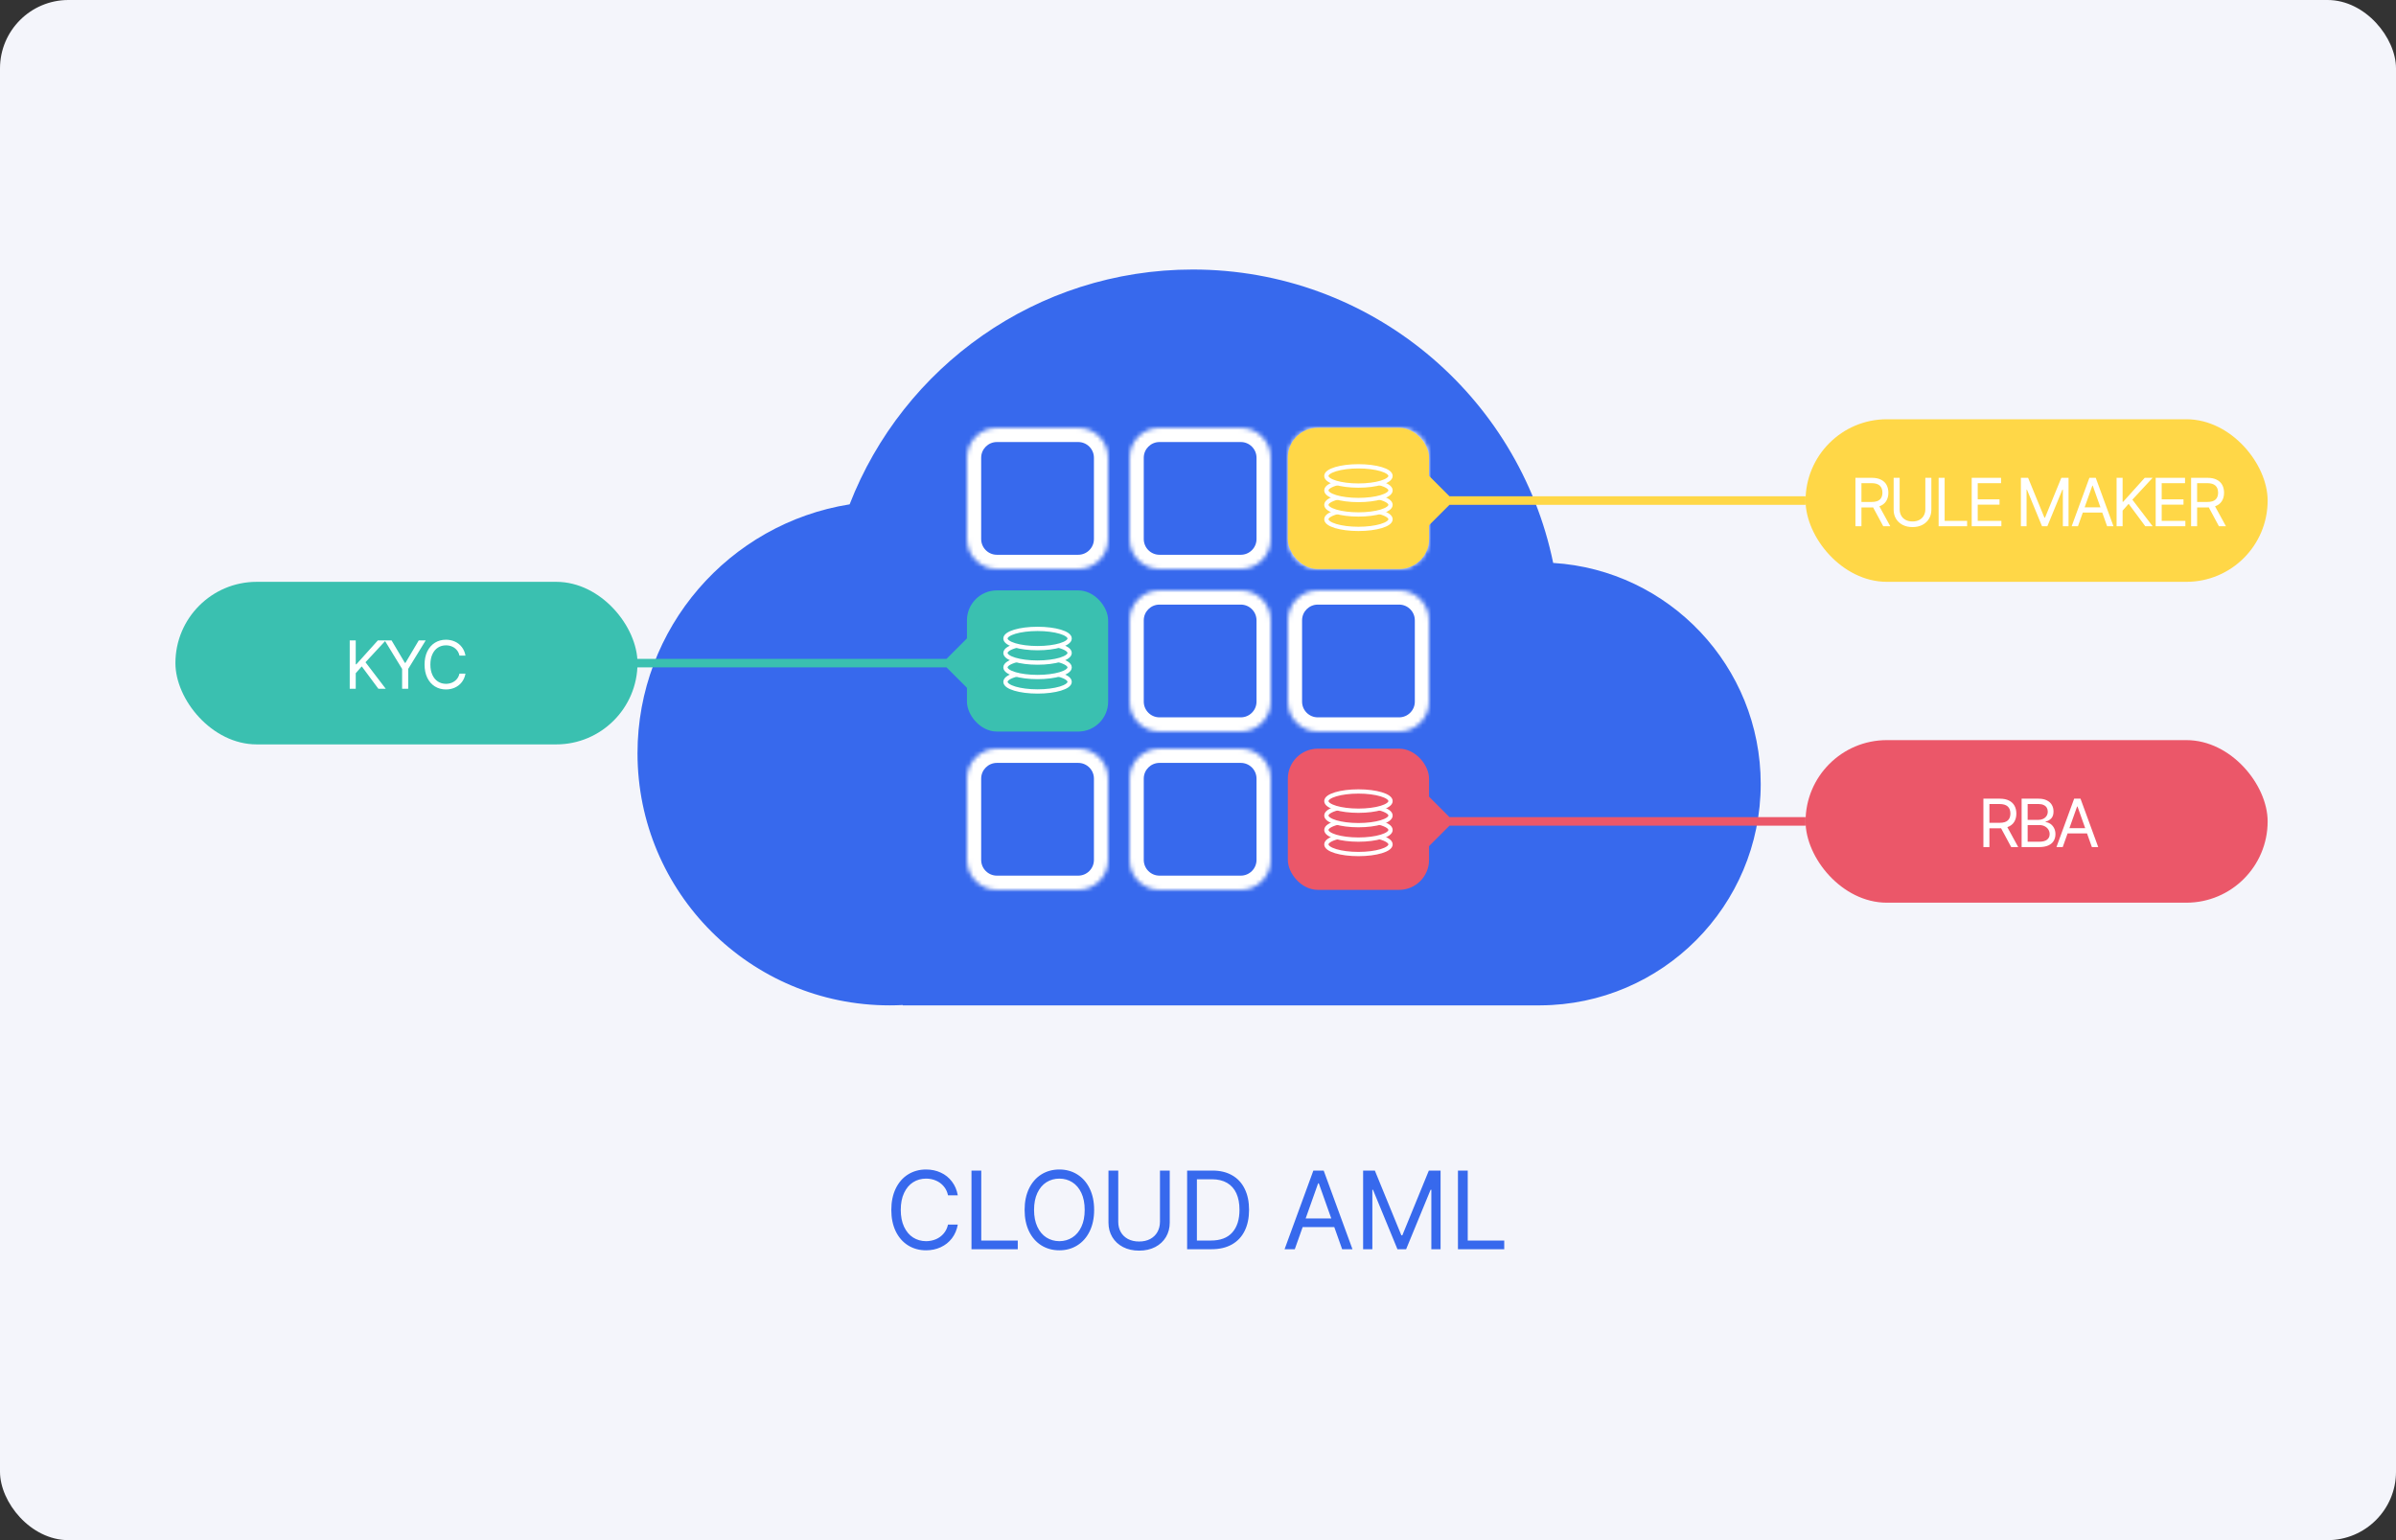 <svg width="560" height="360" viewBox="0 0 560 360" fill="none" xmlns="http://www.w3.org/2000/svg">
<rect x="0" y="0" width="560" height="360" fill="#333333" stroke="none"/>
<rect width="560" height="360" rx="16" fill="#F4F5FB"/>
<path fill-rule="evenodd" clip-rule="evenodd" d="M211 234.921C209.982 234.974 208.957 235 207.926 235C175.382 235 149 208.618 149 176.074C149 146.711 170.477 122.364 198.579 117.885C211.048 85.768 242.254 63 278.778 63C320.307 63 354.961 92.436 363.013 131.582C390.083 133.261 411.519 155.748 411.519 183.241C411.519 211.746 388.475 234.87 360 234.999V235H278.778H211V234.921Z" fill="#3769ED"/>
<path d="M221.574 279.406C221.405 278.585 221.071 277.883 220.571 277.299C220.072 276.706 219.463 276.258 218.743 275.953C218.032 275.648 217.266 275.496 216.445 275.496C215.32 275.496 214.308 275.78 213.411 276.347C212.522 276.914 211.82 277.747 211.304 278.848C210.787 279.948 210.529 281.268 210.529 282.809C210.529 284.34 210.787 285.657 211.304 286.757C211.82 287.857 212.522 288.691 213.411 289.258C214.308 289.825 215.32 290.113 216.445 290.121C217.266 290.113 218.032 289.96 218.743 289.664C219.454 289.359 220.059 288.915 220.559 288.331C221.058 287.747 221.396 287.049 221.574 286.236H223.859C223.639 287.464 223.182 288.534 222.488 289.448C221.794 290.354 220.923 291.048 219.873 291.53C218.832 292.013 217.689 292.254 216.445 292.254C214.871 292.254 213.466 291.869 212.23 291.099C211.003 290.328 210.043 289.232 209.349 287.811C208.663 286.38 208.32 284.713 208.32 282.809C208.32 280.904 208.663 279.241 209.349 277.819C210.043 276.389 211.003 275.289 212.23 274.519C213.466 273.748 214.871 273.363 216.445 273.363C217.689 273.363 218.832 273.604 219.873 274.087C220.914 274.561 221.782 275.255 222.476 276.169C223.178 277.075 223.639 278.154 223.859 279.406H221.574ZM227.059 273.617H229.344V289.969H237.875V292H227.059V273.617ZM255.725 282.809C255.725 284.713 255.378 286.38 254.684 287.811C253.99 289.232 253.025 290.328 251.789 291.099C250.562 291.869 249.165 292.254 247.6 292.254C246.025 292.254 244.62 291.869 243.385 291.099C242.158 290.328 241.197 289.232 240.503 287.811C239.817 286.38 239.475 284.713 239.475 282.809C239.475 280.904 239.817 279.241 240.503 277.819C241.197 276.389 242.158 275.289 243.385 274.519C244.62 273.748 246.025 273.363 247.6 273.363C249.165 273.363 250.562 273.748 251.789 274.519C253.025 275.289 253.99 276.389 254.684 277.819C255.378 279.241 255.725 280.904 255.725 282.809ZM241.684 282.809C241.684 284.34 241.942 285.657 242.458 286.757C242.974 287.857 243.677 288.691 244.565 289.258C245.463 289.825 246.474 290.113 247.6 290.121C248.725 290.113 249.732 289.825 250.621 289.258C251.518 288.691 252.225 287.857 252.741 286.757C253.257 285.657 253.516 284.34 253.516 282.809C253.516 281.268 253.257 279.948 252.741 278.848C252.225 277.747 251.518 276.914 250.621 276.347C249.732 275.78 248.725 275.496 247.6 275.496C246.474 275.496 245.463 275.78 244.565 276.347C243.677 276.914 242.974 277.747 242.458 278.848C241.942 279.948 241.684 281.268 241.684 282.809ZM273.396 273.617V285.779C273.396 287.032 273.1 288.158 272.508 289.156C271.915 290.146 271.077 290.925 269.994 291.492C268.911 292.051 267.658 292.33 266.236 292.33C264.814 292.33 263.562 292.051 262.479 291.492C261.395 290.925 260.557 290.146 259.965 289.156C259.372 288.158 259.076 287.032 259.076 285.779V273.617H261.361V285.602C261.361 286.49 261.556 287.282 261.945 287.976C262.335 288.67 262.897 289.215 263.634 289.613C264.379 290.003 265.246 290.197 266.236 290.197C267.227 290.197 268.09 290.003 268.826 289.613C269.562 289.215 270.125 288.67 270.515 287.976C270.904 287.282 271.103 286.49 271.111 285.602V273.617H273.396ZM277.459 292V273.617H283.4C285.178 273.617 286.705 273.985 287.983 274.722C289.261 275.45 290.239 276.503 290.916 277.883C291.593 279.254 291.932 280.887 291.932 282.783C291.932 284.696 291.589 286.342 290.903 287.722C290.218 289.101 289.219 290.159 287.907 290.896C286.595 291.632 285.017 292 283.172 292H277.459ZM283.02 289.969C285.229 289.969 286.892 289.342 288.009 288.09C289.134 286.829 289.697 285.06 289.697 282.783C289.697 281.294 289.456 280.016 288.974 278.949C288.491 277.883 287.768 277.066 286.803 276.499C285.838 275.932 284.653 275.648 283.248 275.648H279.744V289.969H283.02ZM300.234 292L306.963 273.617H309.375L316.104 292H313.691L311.851 286.82H304.462L302.621 292H300.234ZM311.152 284.814L308.232 276.588H308.08L305.16 284.814H311.152ZM321.334 273.617L327.529 288.75H327.758L333.953 273.617H336.695V292H334.537V278.111H334.359L328.646 292H326.615L320.902 278.111H320.75V292H318.592V273.617H321.334ZM340.758 273.617H343.043V289.969H351.574V292H340.758V273.617Z" fill="#3769ED"/>
<mask id="path-4-inside-1_809_4523" fill="white">
<path fill-rule="evenodd" clip-rule="evenodd" d="M226 107C226 103.134 229.134 100 233 100H252C255.866 100 259 103.134 259 107V126C259 129.866 255.866 133 252 133H233C229.134 133 226 129.866 226 126V107ZM226 182C226 178.134 229.134 175 233 175H252C255.866 175 259 178.134 259 182V201C259 204.866 255.866 208 252 208H233C229.134 208 226 204.866 226 201V182ZM297 107C297 103.134 293.866 100 290 100H271C267.134 100 264 103.134 264 107V126C264 129.866 267.134 133 271 133H290C293.866 133 297 129.866 297 126V107ZM264 145C264 141.134 267.134 138 271 138H290C293.866 138 297 141.134 297 145V164C297 167.866 293.866 171 290 171H271C267.134 171 264 167.866 264 164V145ZM297 182C297 178.134 293.866 175 290 175H271C267.134 175 264 178.134 264 182V201C264 204.866 267.134 208 271 208H290C293.866 208 297 204.866 297 201V182ZM301 107C301 103.134 304.134 100 308 100H327C330.866 100 334 103.134 334 107V126C334 129.866 330.866 133 327 133H308C304.134 133 301 129.866 301 126V107ZM334 145C334 141.134 330.866 138 327 138H308C304.134 138 301 141.134 301 145V164C301 167.866 304.134 171 308 171H327C330.866 171 334 167.866 334 164V145Z"/>
</mask>
<path fill-rule="evenodd" clip-rule="evenodd" d="M226 107C226 103.134 229.134 100 233 100H252C255.866 100 259 103.134 259 107V126C259 129.866 255.866 133 252 133H233C229.134 133 226 129.866 226 126V107ZM226 182C226 178.134 229.134 175 233 175H252C255.866 175 259 178.134 259 182V201C259 204.866 255.866 208 252 208H233C229.134 208 226 204.866 226 201V182ZM297 107C297 103.134 293.866 100 290 100H271C267.134 100 264 103.134 264 107V126C264 129.866 267.134 133 271 133H290C293.866 133 297 129.866 297 126V107ZM264 145C264 141.134 267.134 138 271 138H290C293.866 138 297 141.134 297 145V164C297 167.866 293.866 171 290 171H271C267.134 171 264 167.866 264 164V145ZM297 182C297 178.134 293.866 175 290 175H271C267.134 175 264 178.134 264 182V201C264 204.866 267.134 208 271 208H290C293.866 208 297 204.866 297 201V182ZM301 107C301 103.134 304.134 100 308 100H327C330.866 100 334 103.134 334 107V126C334 129.866 330.866 133 327 133H308C304.134 133 301 129.866 301 126V107ZM334 145C334 141.134 330.866 138 327 138H308C304.134 138 301 141.134 301 145V164C301 167.866 304.134 171 308 171H327C330.866 171 334 167.866 334 164V145Z" fill="#3769ED"/>
<path d="M252 96.677H233V103.323H252V96.677ZM262.323 126V107H255.677V126H262.323ZM233 136.323H252V129.677H233V136.323ZM222.677 107V126H229.323V107H222.677ZM252 171.677H233V178.323H252V171.677ZM262.323 201V182H255.677V201H262.323ZM233 211.323H252V204.677H233V211.323ZM222.677 182V201H229.323V182H222.677ZM271 103.323H290V96.677H271V103.323ZM267.323 126V107H260.677V126H267.323ZM290 129.677H271V136.323H290V129.677ZM293.677 107V126H300.323V107H293.677ZM290 134.677H271V141.323H290V134.677ZM300.323 164V145H293.677V164H300.323ZM271 174.323H290V167.677H271V174.323ZM260.677 145V164H267.323V145H260.677ZM271 178.323H290V171.677H271V178.323ZM267.323 201V182H260.677V201H267.323ZM290 204.677H271V211.323H290V204.677ZM293.677 182V201H300.323V182H293.677ZM327 96.677H308V103.323H327V96.677ZM337.323 126V107H330.677V126H337.323ZM308 136.323H327V129.677H308V136.323ZM297.677 107V126H304.323V107H297.677ZM308 141.323H327V134.677H308V141.323ZM304.323 164V145H297.677V164H304.323ZM327 167.677H308V174.323H327V167.677ZM330.677 145V164H337.323V145H330.677ZM327 174.323C332.701 174.323 337.323 169.701 337.323 164H330.677C330.677 166.031 329.031 167.677 327 167.677V174.323ZM297.677 164C297.677 169.701 302.299 174.323 308 174.323V167.677C305.969 167.677 304.323 166.031 304.323 164H297.677ZM327 141.323C329.031 141.323 330.677 142.969 330.677 145H337.323C337.323 139.299 332.701 134.677 327 134.677V141.323ZM308 134.677C302.299 134.677 297.677 139.299 297.677 145H304.323C304.323 142.969 305.969 141.323 308 141.323V134.677ZM308 129.677C305.969 129.677 304.323 128.031 304.323 126H297.677C297.677 131.701 302.299 136.323 308 136.323V129.677ZM330.677 126C330.677 128.031 329.031 129.677 327 129.677V136.323C332.701 136.323 337.323 131.701 337.323 126H330.677ZM308 96.677C302.299 96.677 297.677 101.299 297.677 107H304.323C304.323 104.969 305.969 103.323 308 103.323V96.677ZM327 103.323C329.031 103.323 330.677 104.969 330.677 107H337.323C337.323 101.299 332.701 96.677 327 96.677V103.323ZM290 211.323C295.701 211.323 300.323 206.701 300.323 201H293.677C293.677 203.031 292.031 204.677 290 204.677V211.323ZM260.677 201C260.677 206.701 265.299 211.323 271 211.323V204.677C268.969 204.677 267.323 203.031 267.323 201H260.677ZM290 178.323C292.031 178.323 293.677 179.969 293.677 182H300.323C300.323 176.299 295.701 171.677 290 171.677V178.323ZM271 171.677C265.299 171.677 260.677 176.299 260.677 182H267.323C267.323 179.969 268.969 178.323 271 178.323V171.677ZM271 167.677C268.969 167.677 267.323 166.031 267.323 164H260.677C260.677 169.701 265.299 174.323 271 174.323V167.677ZM293.677 164C293.677 166.031 292.031 167.677 290 167.677V174.323C295.701 174.323 300.323 169.701 300.323 164H293.677ZM271 134.677C265.299 134.677 260.677 139.299 260.677 145H267.323C267.323 142.969 268.969 141.323 271 141.323V134.677ZM290 141.323C292.031 141.323 293.677 142.969 293.677 145H300.323C300.323 139.299 295.701 134.677 290 134.677V141.323ZM290 136.323C295.701 136.323 300.323 131.701 300.323 126H293.677C293.677 128.031 292.031 129.677 290 129.677V136.323ZM260.677 126C260.677 131.701 265.299 136.323 271 136.323V129.677C268.969 129.677 267.323 128.031 267.323 126H260.677ZM290 103.323C292.031 103.323 293.677 104.969 293.677 107H300.323C300.323 101.299 295.701 96.677 290 96.677V103.323ZM271 96.677C265.299 96.677 260.677 101.299 260.677 107H267.323C267.323 104.969 268.969 103.323 271 103.323V96.677ZM233 204.677C230.969 204.677 229.323 203.031 229.323 201H222.677C222.677 206.701 227.299 211.323 233 211.323V204.677ZM255.677 201C255.677 203.031 254.031 204.677 252 204.677V211.323C257.701 211.323 262.323 206.701 262.323 201H255.677ZM233 171.677C227.299 171.677 222.677 176.299 222.677 182H229.323C229.323 179.969 230.969 178.323 233 178.323V171.677ZM252 178.323C254.031 178.323 255.677 179.969 255.677 182H262.323C262.323 176.299 257.701 171.677 252 171.677V178.323ZM233 129.677C230.969 129.677 229.323 128.031 229.323 126H222.677C222.677 131.701 227.299 136.323 233 136.323V129.677ZM255.677 126C255.677 128.031 254.031 129.677 252 129.677V136.323C257.701 136.323 262.323 131.701 262.323 126H255.677ZM233 96.677C227.299 96.677 222.677 101.299 222.677 107H229.323C229.323 104.969 230.969 103.323 233 103.323V96.677ZM252 103.323C254.031 103.323 255.677 104.969 255.677 107H262.323C262.323 101.299 257.701 96.677 252 96.677V103.323Z" fill="white" mask="url(#path-4-inside-1_809_4523)"/>
<rect x="226" y="138" width="33" height="33" rx="7" fill="#3AC0B0"/>
<path d="M237.539 157.688C235.982 158.1 235 158.703 235 159.375C235 160.618 238.358 161.625 242.5 161.625C246.642 161.625 250 160.618 250 159.375C250 158.703 249.018 158.1 247.461 157.688" fill="#3AC0B0"/>
<path d="M237.539 157.688C235.982 158.1 235 158.703 235 159.375C235 160.618 238.358 161.625 242.5 161.625C246.642 161.625 250 160.618 250 159.375C250 158.703 249.018 158.1 247.461 157.688" stroke="white" stroke-linecap="round" stroke-linejoin="round"/>
<path d="M237.539 154.312C235.982 154.725 235 155.328 235 156C235 157.243 238.358 158.25 242.5 158.25C246.642 158.25 250 157.243 250 156C250 155.328 249.018 154.725 247.461 154.312" fill="#3AC0B0"/>
<path d="M237.539 154.312C235.982 154.725 235 155.328 235 156C235 157.243 238.358 158.25 242.5 158.25C246.642 158.25 250 157.243 250 156C250 155.328 249.018 154.725 247.461 154.312" stroke="white" stroke-linecap="round" stroke-linejoin="round"/>
<path d="M237.539 150.938C235.982 151.35 235 151.953 235 152.625C235 153.868 238.358 154.875 242.5 154.875C246.642 154.875 250 153.868 250 152.625C250 151.953 249.018 151.35 247.461 150.938" fill="#3AC0B0"/>
<path d="M237.539 150.938C235.982 151.35 235 151.953 235 152.625C235 153.868 238.358 154.875 242.5 154.875C246.642 154.875 250 153.868 250 152.625C250 151.953 249.018 151.35 247.461 150.938" stroke="white" stroke-linecap="round" stroke-linejoin="round"/>
<path d="M242.5 151.5C246.642 151.5 250 150.493 250 149.25C250 148.007 246.642 147 242.5 147C238.358 147 235 148.007 235 149.25C235 150.493 238.358 151.5 242.5 151.5Z" fill="#3AC0B0" stroke="white" stroke-linecap="round" stroke-linejoin="round"/>
<rect x="301" y="175" width="33" height="33" rx="7" fill="#EB5769"/>
<rect x="301" y="100" width="33" height="33" rx="7" fill="#FFD747"/>
<path d="M312.539 119.688C310.982 120.1 310 120.703 310 121.375C310 122.618 313.358 123.625 317.5 123.625C321.642 123.625 325 122.618 325 121.375C325 120.703 324.018 120.1 322.461 119.688" fill="#FFD747"/>
<path d="M312.539 119.688C310.982 120.1 310 120.703 310 121.375C310 122.618 313.358 123.625 317.5 123.625C321.642 123.625 325 122.618 325 121.375C325 120.703 324.018 120.1 322.461 119.688" stroke="white" stroke-linecap="round" stroke-linejoin="round"/>
<path d="M312.539 116.312C310.982 116.725 310 117.328 310 118C310 119.243 313.358 120.25 317.5 120.25C321.642 120.25 325 119.243 325 118C325 117.328 324.018 116.725 322.461 116.312" fill="#FFD747"/>
<path d="M312.539 116.312C310.982 116.725 310 117.328 310 118C310 119.243 313.358 120.25 317.5 120.25C321.642 120.25 325 119.243 325 118C325 117.328 324.018 116.725 322.461 116.312" stroke="white" stroke-linecap="round" stroke-linejoin="round"/>
<path d="M312.539 112.938C310.982 113.35 310 113.953 310 114.625C310 115.868 313.358 116.875 317.5 116.875C321.642 116.875 325 115.868 325 114.625C325 113.953 324.018 113.35 322.461 112.938" fill="#FFD747"/>
<path d="M312.539 112.938C310.982 113.35 310 113.953 310 114.625C310 115.868 313.358 116.875 317.5 116.875C321.642 116.875 325 115.868 325 114.625C325 113.953 324.018 113.35 322.461 112.938" stroke="white" stroke-linecap="round" stroke-linejoin="round"/>
<path d="M317.5 113.5C321.642 113.5 325 112.493 325 111.25C325 110.007 321.642 109 317.5 109C313.358 109 310 110.007 310 111.25C310 112.493 313.358 113.5 317.5 113.5Z" fill="#FFD747" stroke="white" stroke-linecap="round" stroke-linejoin="round"/>
<path d="M312.539 195.688C310.982 196.1 310 196.703 310 197.375C310 198.618 313.358 199.625 317.5 199.625C321.642 199.625 325 198.618 325 197.375C325 196.703 324.018 196.1 322.461 195.688" fill="#EB5769"/>
<path d="M312.539 195.688C310.982 196.1 310 196.703 310 197.375C310 198.618 313.358 199.625 317.5 199.625C321.642 199.625 325 198.618 325 197.375C325 196.703 324.018 196.1 322.461 195.688" stroke="white" stroke-linecap="round" stroke-linejoin="round"/>
<path d="M312.539 192.312C310.982 192.725 310 193.328 310 194C310 195.243 313.358 196.25 317.5 196.25C321.642 196.25 325 195.243 325 194C325 193.328 324.018 192.725 322.461 192.312" fill="#EB5769"/>
<path d="M312.539 192.312C310.982 192.725 310 193.328 310 194C310 195.243 313.358 196.25 317.5 196.25C321.642 196.25 325 195.243 325 194C325 193.328 324.018 192.725 322.461 192.312" stroke="white" stroke-linecap="round" stroke-linejoin="round"/>
<path d="M312.539 188.938C310.982 189.35 310 189.953 310 190.625C310 191.868 313.358 192.875 317.5 192.875C321.642 192.875 325 191.868 325 190.625C325 189.953 324.018 189.35 322.461 188.938" fill="#EB5769"/>
<path d="M312.539 188.938C310.982 189.35 310 189.953 310 190.625C310 191.868 313.358 192.875 317.5 192.875C321.642 192.875 325 191.868 325 190.625C325 189.953 324.018 189.35 322.461 188.938" stroke="white" stroke-linecap="round" stroke-linejoin="round"/>
<path d="M317.5 189.5C321.642 189.5 325 188.493 325 187.25C325 186.007 321.642 185 317.5 185C313.358 185 310 186.007 310 187.25C310 188.493 313.358 189.5 317.5 189.5Z" fill="#EB5769" stroke="white" stroke-linecap="round" stroke-linejoin="round"/>
<path d="M328.226 192L334 186.226L339.774 192L334 197.774L328.226 192ZM334 191H422V193H334V191Z" fill="#EB5769"/>
<path d="M328.226 117L334 111.226L339.774 117L334 122.774L328.226 117ZM334 116L422 116V118L334 118V116Z" fill="#FFD747"/>
<path d="M231.774 155L226 149.226L220.226 155L226 160.774L231.774 155ZM226 154H138V156H226V154Z" fill="#3AC0B0"/>
<rect x="41" y="136" width="108" height="38" rx="19" fill="#3AC0B0"/>
<path d="M81.737 149.688H83.144V155.281H83.284L88.316 149.688H90.159L85.425 154.797L90.159 161H88.441L84.55 155.766L83.144 157.359V161H81.737V149.688ZM91.516 149.688L94.625 154.938H94.766L97.875 149.688H99.5L95.406 156.359V161H93.984V156.359L89.906 149.688H91.516ZM107.388 153.25C107.283 152.745 107.078 152.312 106.77 151.953C106.463 151.589 106.088 151.312 105.645 151.125C105.208 150.938 104.736 150.844 104.231 150.844C103.539 150.844 102.916 151.018 102.364 151.367C101.817 151.716 101.385 152.229 101.067 152.906C100.749 153.583 100.591 154.396 100.591 155.344C100.591 156.286 100.749 157.096 101.067 157.773C101.385 158.451 101.817 158.964 102.364 159.312C102.916 159.661 103.539 159.839 104.231 159.844C104.736 159.839 105.208 159.745 105.645 159.562C106.083 159.375 106.455 159.102 106.763 158.742C107.07 158.383 107.278 157.953 107.388 157.453H108.794C108.658 158.208 108.377 158.867 107.95 159.43C107.523 159.987 106.986 160.414 106.341 160.711C105.7 161.008 104.997 161.156 104.231 161.156C103.263 161.156 102.398 160.919 101.638 160.445C100.882 159.971 100.291 159.297 99.864 158.422C99.442 157.542 99.231 156.516 99.231 155.344C99.231 154.172 99.442 153.148 99.864 152.273C100.291 151.393 100.882 150.716 101.638 150.242C102.398 149.768 103.263 149.531 104.231 149.531C104.997 149.531 105.7 149.68 106.341 149.977C106.981 150.268 107.515 150.695 107.942 151.258C108.374 151.815 108.658 152.479 108.794 153.25H107.388Z" fill="white"/>
<rect x="422" y="173" width="108" height="38" rx="19" fill="#EB5769"/>
<path d="M463.566 186.688H467.409C468.269 186.688 468.985 186.836 469.558 187.133C470.136 187.424 470.566 187.833 470.847 188.359C471.128 188.88 471.269 189.484 471.269 190.172C471.269 190.943 471.092 191.604 470.738 192.156C470.389 192.703 469.863 193.099 469.159 193.344L471.706 198H470.066L467.698 193.602C467.641 193.607 467.55 193.609 467.425 193.609H464.972V198H463.566V186.688ZM467.363 192.328C468.238 192.328 468.873 192.143 469.269 191.773C469.67 191.404 469.873 190.87 469.878 190.172C469.868 188.682 469.024 187.938 467.347 187.938H464.972V192.328H467.363ZM472.5 186.688H476.469C477.234 186.688 477.878 186.82 478.398 187.086C478.924 187.346 479.315 187.703 479.57 188.156C479.831 188.609 479.958 189.12 479.953 189.688C479.958 190.359 479.792 190.885 479.453 191.266C479.115 191.641 478.667 191.906 478.109 192.062V192.172C478.479 192.193 478.839 192.318 479.188 192.547C479.542 192.776 479.833 193.102 480.062 193.523C480.292 193.94 480.406 194.432 480.406 195C480.401 195.583 480.263 196.102 479.992 196.555C479.727 197.003 479.31 197.357 478.742 197.617C478.18 197.872 477.469 198 476.609 198H472.5V186.688ZM476.594 196.75C477.432 196.75 478.052 196.589 478.453 196.266C478.854 195.943 479.052 195.516 479.047 194.984C479.052 194.599 478.956 194.245 478.758 193.922C478.56 193.599 478.279 193.341 477.914 193.148C477.555 192.956 477.141 192.859 476.672 192.859H473.906V196.75H476.594ZM476.422 191.641C476.828 191.641 477.198 191.562 477.531 191.406C477.865 191.245 478.128 191.018 478.32 190.727C478.513 190.43 478.609 190.089 478.609 189.703C478.609 189.365 478.531 189.062 478.375 188.797C478.219 188.531 477.979 188.323 477.656 188.172C477.339 188.016 476.943 187.938 476.469 187.938H473.906V191.641H476.422ZM480.638 198L484.778 186.688H486.263L490.403 198H488.919L487.786 194.812H483.239L482.106 198H480.638ZM487.356 193.578L485.559 188.516H485.466L483.669 193.578H487.356Z" fill="white"/>
<rect x="422" y="98" width="108" height="38" rx="19" fill="#FFD747"/>
<path d="M433.655 111.688H437.498C438.358 111.688 439.074 111.836 439.647 112.133C440.225 112.424 440.655 112.833 440.936 113.359C441.217 113.88 441.358 114.484 441.358 115.172C441.358 115.943 441.181 116.604 440.827 117.156C440.478 117.703 439.952 118.099 439.248 118.344L441.795 123H440.155L437.787 118.602C437.73 118.607 437.639 118.609 437.514 118.609H435.061V123H433.655V111.688ZM437.452 117.328C438.327 117.328 438.962 117.143 439.358 116.773C439.759 116.404 439.962 115.87 439.967 115.172C439.957 113.682 439.113 112.938 437.436 112.938H435.061V117.328H437.452ZM451.402 111.688V119.172C451.402 119.943 451.219 120.635 450.855 121.25C450.49 121.859 449.974 122.339 449.308 122.688C448.641 123.031 447.87 123.203 446.995 123.203C446.12 123.203 445.349 123.031 444.683 122.688C444.016 122.339 443.501 121.859 443.136 121.25C442.771 120.635 442.589 119.943 442.589 119.172V111.688H443.995V119.062C443.995 119.609 444.115 120.096 444.355 120.523C444.594 120.951 444.941 121.286 445.394 121.531C445.852 121.771 446.386 121.891 446.995 121.891C447.605 121.891 448.136 121.771 448.589 121.531C449.042 121.286 449.389 120.951 449.628 120.523C449.868 120.096 449.99 119.609 449.995 119.062V111.688H451.402ZM453.102 111.688H454.508V121.75H459.758V123H453.102V111.688ZM460.833 111.688H467.692V112.938H462.239V116.719H467.333V117.953H462.239V121.75H467.77V123H460.833V111.688ZM474.014 111.688L477.827 121H477.967L481.78 111.688H483.467V123H482.139V114.453H482.03L478.514 123H477.264L473.748 114.453H473.655V123H472.327V111.688H474.014ZM484.198 123L488.339 111.688H489.823L493.964 123H492.48L491.347 119.812H486.8L485.667 123H484.198ZM490.917 118.578L489.12 113.516H489.027L487.23 118.578H490.917ZM494.695 111.688H496.102V117.281H496.242L501.273 111.688H503.117L498.383 116.797L503.117 123H501.398L497.508 117.766L496.102 119.359V123H494.695V111.688ZM503.833 111.688H510.692V112.938H505.239V116.719H510.333V117.953H505.239V121.75H510.77V123H503.833V111.688ZM512.111 111.688H515.955C516.814 111.688 517.53 111.836 518.103 112.133C518.681 112.424 519.111 112.833 519.392 113.359C519.673 113.88 519.814 114.484 519.814 115.172C519.814 115.943 519.637 116.604 519.283 117.156C518.934 117.703 518.408 118.099 517.705 118.344L520.252 123H518.611L516.244 118.602C516.186 118.607 516.095 118.609 515.97 118.609H513.517V123H512.111V111.688ZM515.908 117.328C516.783 117.328 517.418 117.143 517.814 116.773C518.215 116.404 518.418 115.87 518.423 115.172C518.413 113.682 517.569 112.938 515.892 112.938H513.517V117.328H515.908Z" fill="white"/>
</svg>

